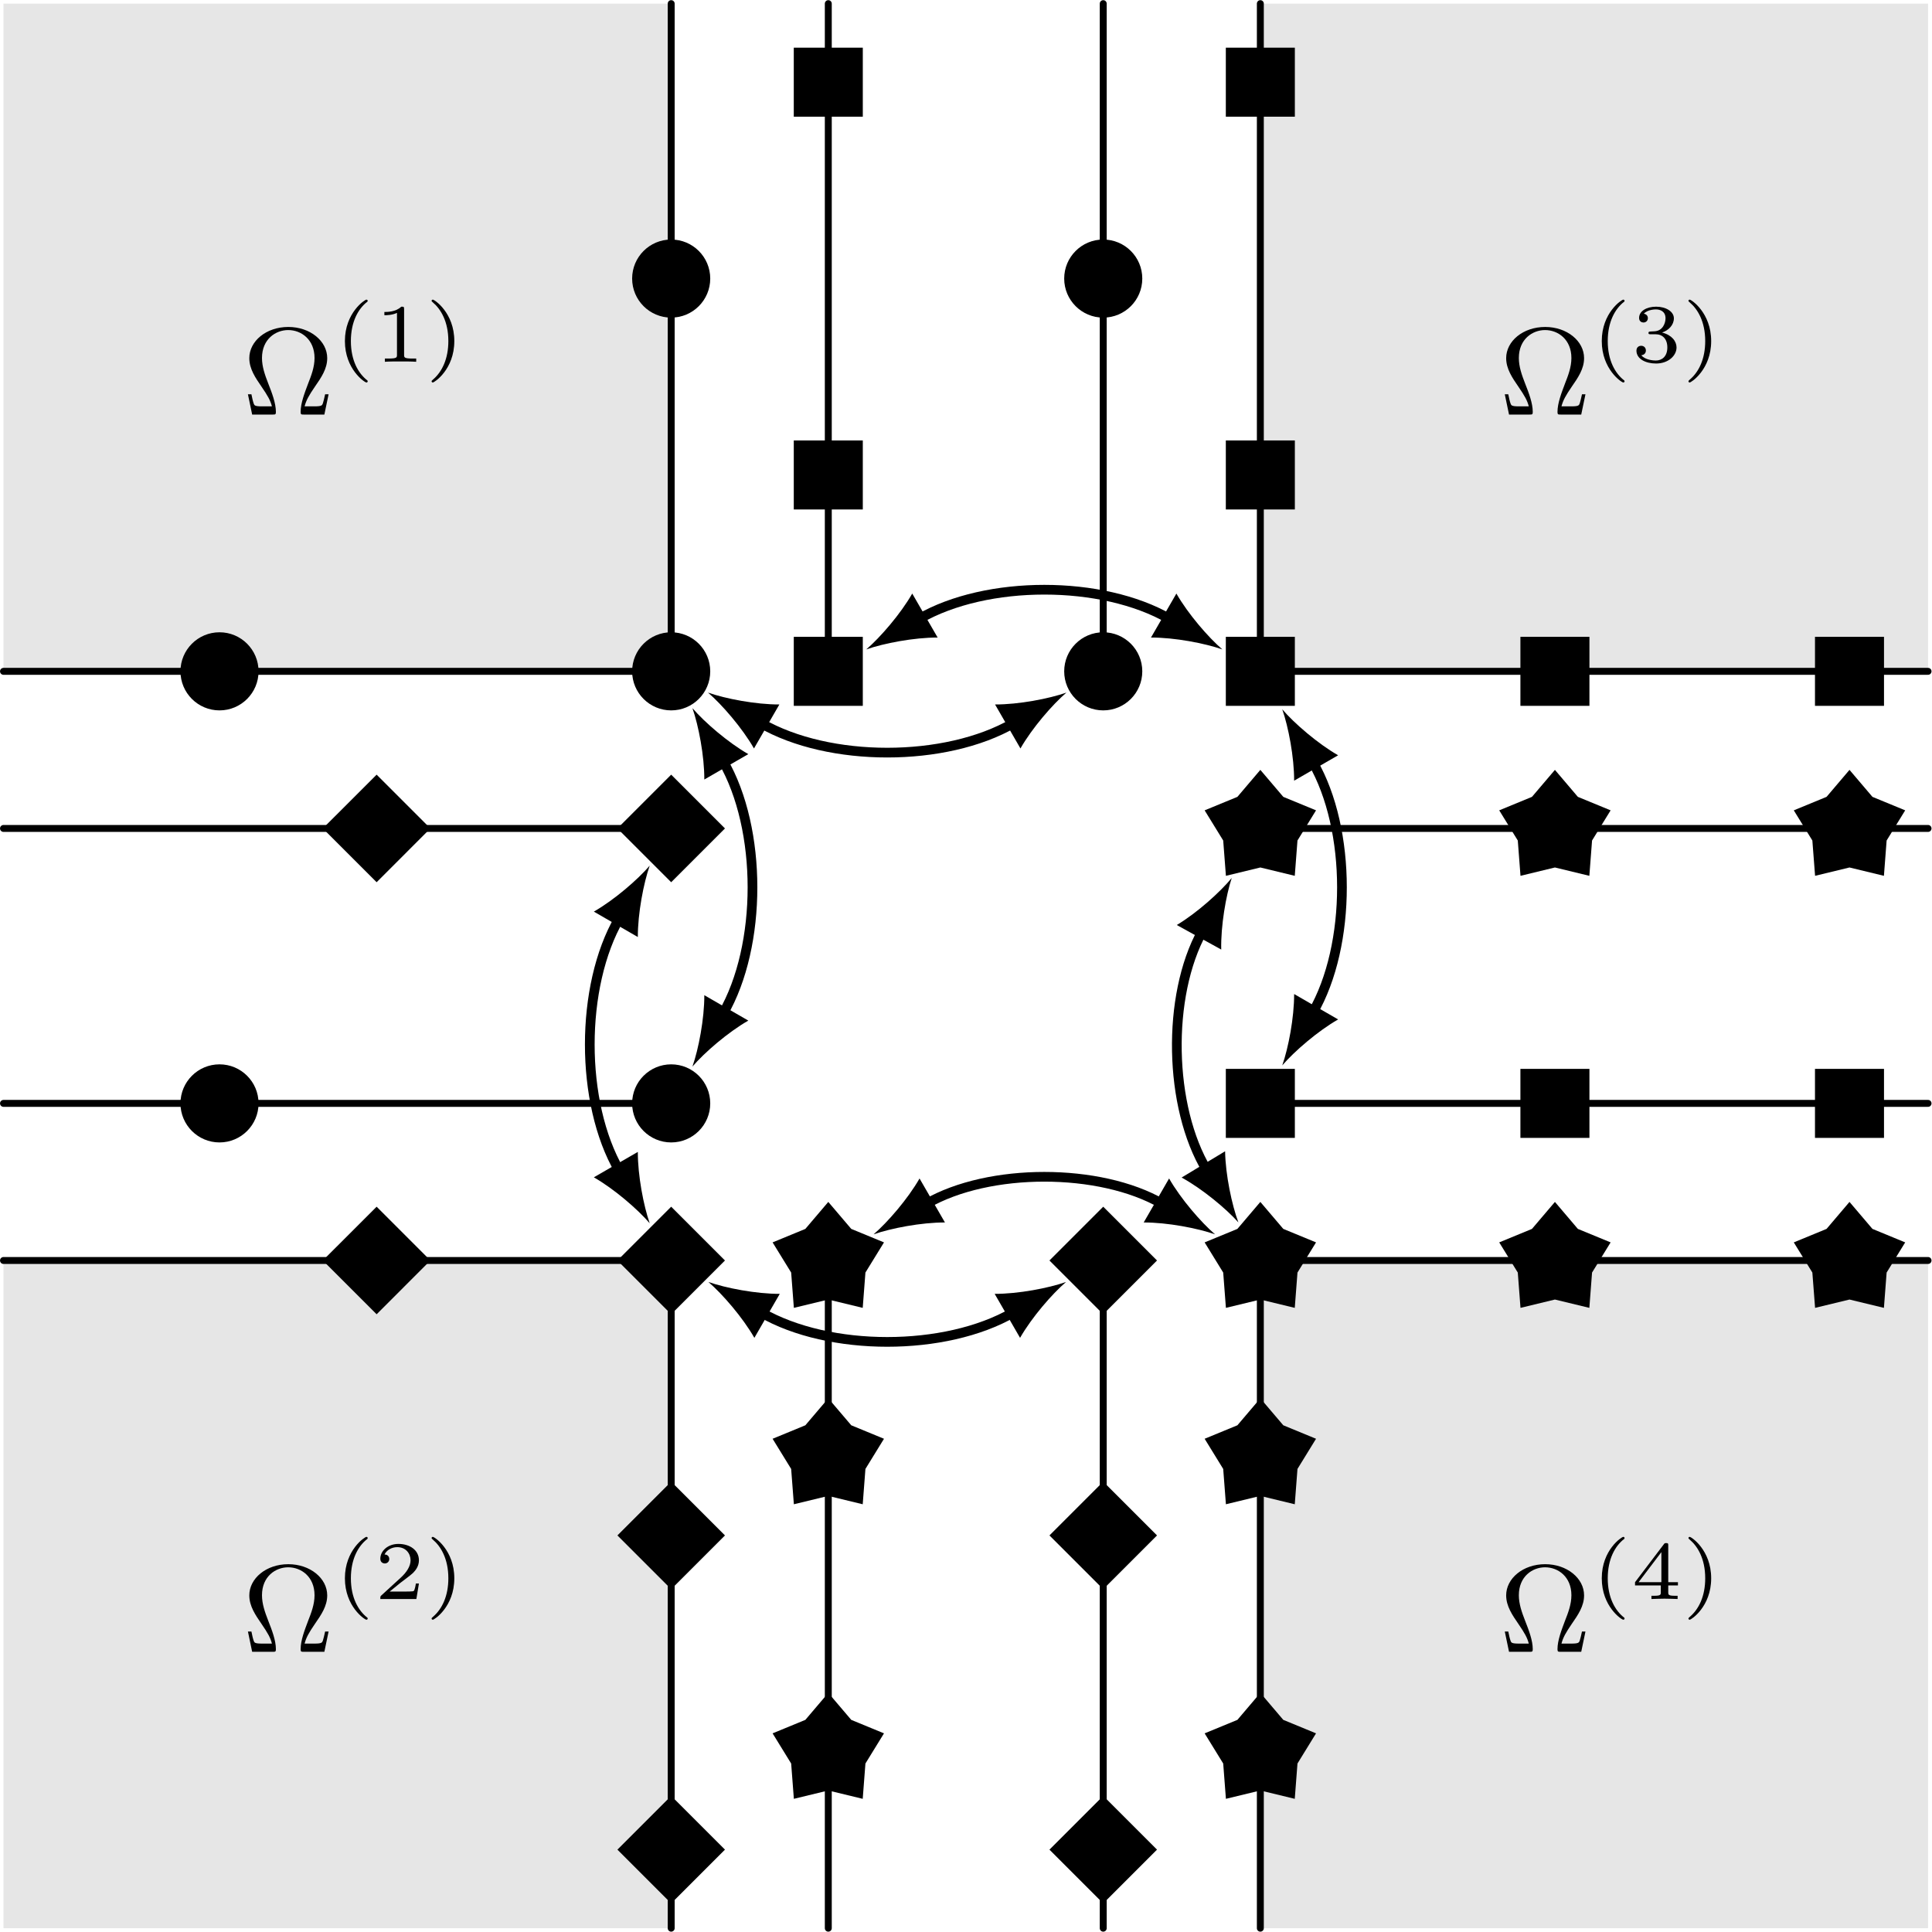 <?xml version='1.0' encoding='UTF-8'?>
<!-- This file was generated by dvisvgm 2.11.1 -->
<svg version='1.1' xmlns='http://www.w3.org/2000/svg' xmlns:xlink='http://www.w3.org/1999/xlink' width='243.945pt' height='243.945pt' viewBox='0 -72.189 139.397 139.397'>
<defs>
<path id='g0-40' d='M2.379 1.351C1.722 .849 1.184-.096 1.184-1.494C1.184-2.875 1.71-3.832 2.379-4.34C2.379-4.346 2.397-4.37 2.397-4.4C2.397-4.435 2.373-4.483 2.301-4.483C2.194-4.483 .753-3.545 .753-1.494C.753 .55 2.188 1.494 2.301 1.494C2.373 1.494 2.397 1.447 2.397 1.411C2.397 1.381 2.379 1.357 2.379 1.351Z'/>
<path id='g0-41' d='M2.116-1.494C2.116-3.539 .681-4.483 .568-4.483C.496-4.483 .478-4.429 .478-4.4C.478-4.364 .484-4.358 .592-4.262C1.13-3.802 1.686-2.917 1.686-1.494C1.686-.227 1.243 .723 .568 1.291C.484 1.369 .478 1.375 .478 1.411C.478 1.441 .496 1.494 .568 1.494C.675 1.494 2.116 .556 2.116-1.494Z'/>
<path id='g0-49' d='M2.146-3.796C2.146-3.975 2.122-3.975 1.943-3.975C1.548-3.593 .938-3.593 .723-3.593V-3.359C.879-3.359 1.273-3.359 1.632-3.527V-.508C1.632-.311 1.632-.233 1.016-.233H.759V0C1.088-.024 1.554-.024 1.889-.024S2.69-.024 3.019 0V-.233H2.762C2.146-.233 2.146-.311 2.146-.508V-3.796Z'/>
<path id='g0-50' d='M3.216-1.118H2.995C2.983-1.034 2.923-.64 2.833-.574C2.792-.538 2.307-.538 2.224-.538H1.106L1.871-1.16C2.074-1.321 2.606-1.704 2.792-1.883C2.971-2.062 3.216-2.367 3.216-2.792C3.216-3.539 2.54-3.975 1.739-3.975C.968-3.975 .43-3.467 .43-2.905C.43-2.6 .687-2.564 .753-2.564C.903-2.564 1.076-2.672 1.076-2.887C1.076-3.019 .998-3.21 .735-3.21C.873-3.515 1.237-3.742 1.65-3.742C2.277-3.742 2.612-3.276 2.612-2.792C2.612-2.367 2.331-1.931 1.913-1.548L.496-.251C.436-.191 .43-.185 .43 0H3.031L3.216-1.118Z'/>
<path id='g0-51' d='M1.757-1.985C2.266-1.985 2.606-1.644 2.606-1.034C2.606-.377 2.212-.09 1.775-.09C1.614-.09 .998-.126 .729-.472C.962-.496 1.058-.652 1.058-.813C1.058-1.016 .915-1.154 .717-1.154C.556-1.154 .377-1.052 .377-.801C.377-.209 1.034 .126 1.793 .126C2.678 .126 3.27-.442 3.27-1.034C3.27-1.47 2.935-1.931 2.224-2.11C2.696-2.266 3.078-2.648 3.078-3.138C3.078-3.616 2.517-3.975 1.799-3.975C1.1-3.975 .568-3.652 .568-3.162C.568-2.905 .765-2.833 .885-2.833C1.04-2.833 1.201-2.941 1.201-3.15C1.201-3.335 1.07-3.443 .909-3.467C1.19-3.778 1.733-3.778 1.787-3.778C2.092-3.778 2.475-3.634 2.475-3.138C2.475-2.809 2.289-2.236 1.692-2.2C1.584-2.194 1.423-2.182 1.369-2.182C1.309-2.176 1.243-2.17 1.243-2.08C1.243-1.985 1.309-1.985 1.411-1.985H1.757Z'/>
<path id='g0-52' d='M3.371-.98V-1.213H2.672V-3.856C2.672-3.993 2.672-4.035 2.523-4.035C2.415-4.035 2.403-4.017 2.349-3.945L.275-1.213V-.98H2.134V-.502C2.134-.305 2.134-.233 1.632-.233H1.459V0C1.578-.006 2.14-.024 2.403-.024S3.228-.006 3.347 0V-.233H3.174C2.672-.233 2.672-.305 2.672-.502V-.98H3.371ZM2.176-3.383V-1.213H.532L2.176-3.383Z'/>
<path id='g1-10' d='M6.232-1.462H5.981C5.927-1.219 5.864-.933 5.819-.807C5.765-.664 5.738-.592 5.218-.592H4.501C4.618-1.04 4.815-1.381 5.236-2C5.703-2.672 6.133-3.3 6.133-4.071C6.133-5.308 4.896-6.321 3.327-6.321C1.722-6.321 .511-5.29 .511-4.071C.511-3.291 .959-2.645 1.39-2.017C1.856-1.336 2.035-1.013 2.143-.592H1.426C.906-.592 .879-.664 .834-.78C.78-.915 .708-1.228 .664-1.462H.412L.717 0H2.188C2.385 0 2.43 0 2.43-.188C2.43-.825 2.143-1.569 1.874-2.251C1.641-2.851 1.426-3.452 1.426-4.08C1.426-5.443 2.412-6.097 3.318-6.097C4.268-6.097 5.218-5.407 5.218-4.08C5.218-3.416 4.976-2.798 4.761-2.251C4.501-1.56 4.214-.825 4.214-.188C4.214 0 4.259 0 4.456 0H5.927L6.232-1.462Z'/>
</defs>
<g id='page1'>
<g stroke-miterlimit='10' transform='translate(5.919,-23.751)scale(0.996,-0.996)'>
<g fill='#000' stroke='#000'>
<g stroke-width='0.4'>
<g stroke-width='0.502'>
<g stroke-linejoin='round'>
<g stroke-linecap='round'>
<g fill='#e6e6e6' stroke='#e6e6e6'>
<path d='M -5.69 0.0 L 42.679 0.0 L 42.679 48.37 L -5.69 48.37' stroke='none'/>
</g>
<g fill='#e6e6e6' stroke='#e6e6e6'>
<path d='M -5.69 -42.679 L 42.679 -42.679 L 42.679 -91.049 L -5.69 -91.049' stroke='none'/>
</g>
<g fill='#e6e6e6' stroke='#e6e6e6'>
<path d='M 133.728 0.0 L 85.358 0.0 L 85.358 48.37 L 133.728 48.37' stroke='none'/>
</g>
<g fill='#e6e6e6' stroke='#e6e6e6'>
<path d='M 133.728 -42.679 L 85.358 -42.679 L 85.358 -91.049 L 133.728 -91.049' stroke='none'/>
</g>
<path d='M -5.69 0.0 L 42.679 0.0 L 42.679 48.37' fill='none'/>
<g transform='translate(11.604,18.601)'>
<g stroke='none' transform='scale(-1.004,1.004)translate(5.919,-23.751)scale(-1,-1)'>
<g fill='#000'>
<g stroke='none'>
<use x='5.919' y='-23.751' xlink:href='#g1-10'/>
<use x='12.575' y='-27.56' xlink:href='#g0-40'/>
<use x='15.453' y='-27.56' xlink:href='#g0-49'/>
<use x='19.106' y='-27.56' xlink:href='#g0-41'/>
</g>
</g>
</g>
</g>
<path d='M -5.69 -42.679 L 42.679 -42.679 L 42.679 -91.049' fill='none'/>
<g transform='translate(11.604,-71.026)'>
<g stroke='none' transform='scale(-1.004,1.004)translate(5.919,-23.751)scale(-1,-1)'>
<g fill='#000'>
<g stroke='none'>
<use x='5.919' y='-23.751' xlink:href='#g1-10'/>
<use x='12.575' y='-27.56' xlink:href='#g0-40'/>
<use x='15.453' y='-27.56' xlink:href='#g0-50'/>
<use x='19.106' y='-27.56' xlink:href='#g0-41'/>
</g>
</g>
</g>
</g>
<path d='M 133.728 0.0 L 85.358 0.0 L 85.358 48.37' fill='none'/>
<g transform='translate(102.653,18.601)'>
<g stroke='none' transform='scale(-1.004,1.004)translate(5.919,-23.751)scale(-1,-1)'>
<g fill='#000'>
<g stroke='none'>
<use x='5.919' y='-23.751' xlink:href='#g1-10'/>
<use x='12.575' y='-27.56' xlink:href='#g0-40'/>
<use x='15.453' y='-27.56' xlink:href='#g0-51'/>
<use x='19.106' y='-27.56' xlink:href='#g0-41'/>
</g>
</g>
</g>
</g>
<path d='M 133.728 -42.679 L 85.358 -42.679 L 85.358 -91.049' fill='none'/>
<g transform='translate(102.653,-71.026)'>
<g stroke='none' transform='scale(-1.004,1.004)translate(5.919,-23.751)scale(-1,-1)'>
<g fill='#000'>
<g stroke='none'>
<use x='5.919' y='-23.751' xlink:href='#g1-10'/>
<use x='12.575' y='-27.56' xlink:href='#g0-40'/>
<use x='15.453' y='-27.56' xlink:href='#g0-52'/>
<use x='19.106' y='-27.56' xlink:href='#g0-41'/>
</g>
</g>
</g>
</g>
<path d='M -5.69 -11.381 L 42.679 -11.381' fill='none'/>
<path d='M 54.06 0.0 L 54.06 48.37' fill='none'/>
<path d='M 85.358 -11.381 L 133.728 -11.381' fill='none'/>
<path d='M 73.977 0.0 L 73.977 48.37' fill='none'/>
<path d='M -5.69 -31.298 L 42.679 -31.298' fill='none'/>
<path d='M 54.06 -42.679 L 54.06 -91.049' fill='none'/>
<path d='M 85.358 -31.298 L 133.728 -31.298' fill='none'/>
<path d='M 73.977 -42.679 L 73.977 -91.049' fill='none'/>
<path d='M 42.679 0.0' fill='none'/>
<path d='M 45.508 0.0 C 45.508 1.562 44.241 2.829 42.679 2.829 C 41.117 2.829 39.85 1.562 39.85 0.0 C 39.85 -1.562 41.117 -2.829 42.679 -2.829 C 44.241 -2.829 45.508 -1.562 45.508 0.0 Z M 42.679 0.0' stroke='none'/>
<g transform='translate(42.679,0.0)'>
<g stroke='none' transform='scale(-1.004,1.004)translate(5.919,-23.751)scale(-1,-1)'>
<g fill='#000'>
<g stroke='none'/>
</g>
</g>
</g>
<path d='M 42.679 28.453' fill='none'/>
<path d='M 45.508 28.453 C 45.508 30.015 44.241 31.281 42.679 31.281 C 41.117 31.281 39.85 30.015 39.85 28.453 C 39.85 26.891 41.117 25.624 42.679 25.624 C 44.241 25.624 45.508 26.891 45.508 28.453 Z M 42.679 28.453' stroke='none'/>
<g transform='translate(42.679,28.453)'>
<g stroke='none' transform='scale(-1.004,1.004)translate(5.919,-23.751)scale(-1,-1)'>
<g fill='#000'>
<g stroke='none'/>
</g>
</g>
</g>
<path d='M 9.959 0.0' fill='none'/>
<path d='M 12.787 0.0 C 12.787 1.562 11.521 2.829 9.959 2.829 C 8.396 2.829 7.13 1.562 7.13 0.0 C 7.13 -1.562 8.396 -2.829 9.959 -2.829 C 11.521 -2.829 12.787 -1.562 12.787 0.0 Z M 9.959 0.0' stroke='none'/>
<g transform='translate(9.959,0.0)'>
<g stroke='none' transform='scale(-1.004,1.004)translate(5.919,-23.751)scale(-1,-1)'>
<g fill='#000'>
<g stroke='none'/>
</g>
</g>
</g>
<path d='M 54.06 0.0' fill='none'/>
<path d='M 51.56 -2.5 h 5.0 v 5.0 h -5.0 Z' stroke='none'/>
<g transform='translate(54.06,0.0)'>
<g stroke='none' transform='scale(-1.004,1.004)translate(5.919,-23.751)scale(-1,-1)'>
<g fill='#000'>
<g stroke='none'/>
</g>
</g>
</g>
<path d='M 54.06 14.226' fill='none'/>
<path d='M 51.56 11.726 h 5.0 v 5.0 h -5.0 Z' stroke='none'/>
<g transform='translate(54.06,14.226)'>
<g stroke='none' transform='scale(-1.004,1.004)translate(5.919,-23.751)scale(-1,-1)'>
<g fill='#000'>
<g stroke='none'/>
</g>
</g>
</g>
<path d='M 54.06 42.679' fill='none'/>
<path d='M 51.56 40.179 h 5.0 v 5.0 h -5.0 Z' stroke='none'/>
<g transform='translate(54.06,42.679)'>
<g stroke='none' transform='scale(-1.004,1.004)translate(5.919,-23.751)scale(-1,-1)'>
<g fill='#000'>
<g stroke='none'/>
</g>
</g>
</g>
<path d='M 21.34 -11.381' fill='none'/>
<path d='M 25.236 -11.381 L 21.34 -7.485 L 17.443 -11.381 L 21.34 -15.277 Z' stroke='none'/>
<g transform='translate(21.34,-11.381)'>
<g stroke='none' transform='scale(-1.004,1.004)translate(5.919,-23.751)scale(-1,-1)'>
<g fill='#000'>
<g stroke='none'/>
</g>
</g>
</g>
<path d='M 42.679 -11.381' fill='none'/>
<path d='M 46.575 -11.381 L 42.679 -7.485 L 38.783 -11.381 L 42.679 -15.277 Z' stroke='none'/>
<g transform='translate(42.679,-11.381)'>
<g stroke='none' transform='scale(-1.004,1.004)translate(5.919,-23.751)scale(-1,-1)'>
<g fill='#000'>
<g stroke='none'/>
</g>
</g>
</g>
<path d='M 85.358 0.0' fill='none'/>
<path d='M 82.858 -2.5 h 5.0 v 5.0 h -5.0 Z' stroke='none'/>
<g transform='translate(85.358,0.0)'>
<g stroke='none' transform='scale(-1.004,1.004)translate(5.919,-23.751)scale(-1,-1)'>
<g fill='#000'>
<g stroke='none'/>
</g>
</g>
</g>
<path d='M 85.358 14.226' fill='none'/>
<path d='M 82.858 11.726 h 5.0 v 5.0 h -5.0 Z' stroke='none'/>
<g transform='translate(85.358,14.226)'>
<g stroke='none' transform='scale(-1.004,1.004)translate(5.919,-23.751)scale(-1,-1)'>
<g fill='#000'>
<g stroke='none'/>
</g>
</g>
</g>
<path d='M 85.358 42.679' fill='none'/>
<path d='M 82.858 40.179 h 5.0 v 5.0 h -5.0 Z' stroke='none'/>
<g transform='translate(85.358,42.679)'>
<g stroke='none' transform='scale(-1.004,1.004)translate(5.919,-23.751)scale(-1,-1)'>
<g fill='#000'>
<g stroke='none'/>
</g>
</g>
</g>
<path d='M 106.698 0.0' fill='none'/>
<path d='M 104.198 -2.5 h 5.0 v 5.0 h -5.0 Z' stroke='none'/>
<g transform='translate(106.698,0.0)'>
<g stroke='none' transform='scale(-1.004,1.004)translate(5.919,-23.751)scale(-1,-1)'>
<g fill='#000'>
<g stroke='none'/>
</g>
</g>
</g>
<path d='M 128.037 0.0' fill='none'/>
<path d='M 125.537 -2.5 h 5.0 v 5.0 h -5.0 Z' stroke='none'/>
<g transform='translate(128.037,0.0)'>
<g stroke='none' transform='scale(-1.004,1.004)translate(5.919,-23.751)scale(-1,-1)'>
<g fill='#000'>
<g stroke='none'/>
</g>
</g>
</g>
<path d='M 73.977 0.0' fill='none'/>
<path d='M 76.806 0.0 C 76.806 1.562 75.54 2.829 73.977 2.829 C 72.415 2.829 71.149 1.562 71.149 0.0 C 71.149 -1.562 72.415 -2.829 73.977 -2.829 C 75.54 -2.829 76.806 -1.562 76.806 0.0 Z M 73.977 0.0' stroke='none'/>
<g transform='translate(73.977,0.0)'>
<g stroke='none' transform='scale(-1.004,1.004)translate(5.919,-23.751)scale(-1,-1)'>
<g fill='#000'>
<g stroke='none'/>
</g>
</g>
</g>
<path d='M 73.977 28.453' fill='none'/>
<path d='M 76.806 28.453 C 76.806 30.015 75.54 31.281 73.977 31.281 C 72.415 31.281 71.149 30.015 71.149 28.453 C 71.149 26.891 72.415 25.624 73.977 25.624 C 75.54 25.624 76.806 26.891 76.806 28.453 Z M 73.977 28.453' stroke='none'/>
<g transform='translate(73.977,28.453)'>
<g stroke='none' transform='scale(-1.004,1.004)translate(5.919,-23.751)scale(-1,-1)'>
<g fill='#000'>
<g stroke='none'/>
</g>
</g>
</g>
<path d='M 85.358 -11.381' fill='none'/>
<path d='M 85.358 -7.138 L 83.696 -9.093 L 81.323 -10.07 L 82.668 -12.255 L 82.864 -14.813 L 85.358 -14.209 L 87.852 -14.813 L 88.048 -12.255 L 89.393 -10.07 L 87.021 -9.093 Z' stroke='none'/>
<g transform='translate(85.358,-11.381)'>
<g stroke='none' transform='scale(-1.004,1.004)translate(5.919,-23.751)scale(-1,-1)'>
<g fill='#000'>
<g stroke='none'/>
</g>
</g>
</g>
<path d='M 106.698 -11.381' fill='none'/>
<path d='M 106.698 -7.138 L 105.035 -9.093 L 102.663 -10.07 L 104.008 -12.255 L 104.204 -14.813 L 106.698 -14.209 L 109.192 -14.813 L 109.388 -12.255 L 110.733 -10.07 L 108.36 -9.093 Z' stroke='none'/>
<g transform='translate(106.698,-11.381)'>
<g stroke='none' transform='scale(-1.004,1.004)translate(5.919,-23.751)scale(-1,-1)'>
<g fill='#000'>
<g stroke='none'/>
</g>
</g>
</g>
<path d='M 128.037 -11.381' fill='none'/>
<path d='M 128.037 -7.138 L 126.375 -9.093 L 124.002 -10.07 L 125.347 -12.255 L 125.544 -14.813 L 128.037 -14.209 L 130.531 -14.813 L 130.727 -12.255 L 132.072 -10.07 L 129.7 -9.093 Z' stroke='none'/>
<g transform='translate(128.037,-11.381)'>
<g stroke='none' transform='scale(-1.004,1.004)translate(5.919,-23.751)scale(-1,-1)'>
<g fill='#000'>
<g stroke='none'/>
</g>
</g>
</g>
<path d='M 42.679 -42.679' fill='none'/>
<path d='M 46.575 -42.679 L 42.679 -38.783 L 38.783 -42.679 L 42.679 -46.575 Z' stroke='none'/>
<g transform='translate(42.679,-42.679)'>
<g stroke='none' transform='scale(-1.004,1.004)translate(5.919,-23.751)scale(-1,-1)'>
<g fill='#000'>
<g stroke='none'/>
</g>
</g>
</g>
<path d='M 42.679 -62.596' fill='none'/>
<path d='M 46.575 -62.596 L 42.679 -58.7 L 38.783 -62.596 L 42.679 -66.492 Z' stroke='none'/>
<g transform='translate(42.679,-62.596)'>
<g stroke='none' transform='scale(-1.004,1.004)translate(5.919,-23.751)scale(-1,-1)'>
<g fill='#000'>
<g stroke='none'/>
</g>
</g>
</g>
<path d='M 42.679 -85.358' fill='none'/>
<path d='M 46.575 -85.358 L 42.679 -81.462 L 38.783 -85.358 L 42.679 -89.254 Z' stroke='none'/>
<g transform='translate(42.679,-85.358)'>
<g stroke='none' transform='scale(-1.004,1.004)translate(5.919,-23.751)scale(-1,-1)'>
<g fill='#000'>
<g stroke='none'/>
</g>
</g>
</g>
<path d='M 21.34 -42.679' fill='none'/>
<path d='M 25.236 -42.679 L 21.34 -38.783 L 17.443 -42.679 L 21.34 -46.575 Z' stroke='none'/>
<g transform='translate(21.34,-42.679)'>
<g stroke='none' transform='scale(-1.004,1.004)translate(5.919,-23.751)scale(-1,-1)'>
<g fill='#000'>
<g stroke='none'/>
</g>
</g>
</g>
<path d='M 54.06 -42.679' fill='none'/>
<path d='M 54.06 -38.436 L 52.398 -40.391 L 50.025 -41.368 L 51.37 -43.553 L 51.566 -46.111 L 54.06 -45.508 L 56.554 -46.111 L 56.75 -43.553 L 58.095 -41.368 L 55.723 -40.391 Z' stroke='none'/>
<g transform='translate(54.06,-42.679)'>
<g stroke='none' transform='scale(-1.004,1.004)translate(5.919,-23.751)scale(-1,-1)'>
<g fill='#000'>
<g stroke='none'/>
</g>
</g>
</g>
<path d='M 54.06 -56.905' fill='none'/>
<path d='M 54.06 -52.663 L 52.398 -54.617 L 50.025 -55.594 L 51.37 -57.78 L 51.566 -60.338 L 54.06 -59.734 L 56.554 -60.338 L 56.75 -57.78 L 58.095 -55.594 L 55.723 -54.617 Z' stroke='none'/>
<g transform='translate(54.06,-56.905)'>
<g stroke='none' transform='scale(-1.004,1.004)translate(5.919,-23.751)scale(-1,-1)'>
<g fill='#000'>
<g stroke='none'/>
</g>
</g>
</g>
<path d='M 54.06 -78.245' fill='none'/>
<path d='M 54.06 -74.002 L 52.398 -75.957 L 50.025 -76.934 L 51.37 -79.119 L 51.566 -81.677 L 54.06 -81.073 L 56.554 -81.677 L 56.75 -79.119 L 58.095 -76.934 L 55.723 -75.957 Z' stroke='none'/>
<g transform='translate(54.06,-78.245)'>
<g stroke='none' transform='scale(-1.004,1.004)translate(5.919,-23.751)scale(-1,-1)'>
<g fill='#000'>
<g stroke='none'/>
</g>
</g>
</g>
<path d='M 9.959 -31.298' fill='none'/>
<path d='M 12.787 -31.298 C 12.787 -29.736 11.521 -28.47 9.959 -28.47 C 8.396 -28.47 7.13 -29.736 7.13 -31.298 C 7.13 -32.86 8.396 -34.127 9.959 -34.127 C 11.521 -34.127 12.787 -32.86 12.787 -31.298 Z M 9.959 -31.298' stroke='none'/>
<g transform='translate(9.959,-31.298)'>
<g stroke='none' transform='scale(-1.004,1.004)translate(5.919,-23.751)scale(-1,-1)'>
<g fill='#000'>
<g stroke='none'/>
</g>
</g>
</g>
<path d='M 42.679 -31.298' fill='none'/>
<path d='M 45.508 -31.298 C 45.508 -29.736 44.241 -28.47 42.679 -28.47 C 41.117 -28.47 39.85 -29.736 39.85 -31.298 C 39.85 -32.86 41.117 -34.127 42.679 -34.127 C 44.241 -34.127 45.508 -32.86 45.508 -31.298 Z M 42.679 -31.298' stroke='none'/>
<g transform='translate(42.679,-31.298)'>
<g stroke='none' transform='scale(-1.004,1.004)translate(5.919,-23.751)scale(-1,-1)'>
<g fill='#000'>
<g stroke='none'/>
</g>
</g>
</g>
<path d='M 85.358 -42.679' fill='none'/>
<path d='M 85.358 -38.436 L 83.696 -40.391 L 81.323 -41.368 L 82.668 -43.553 L 82.864 -46.111 L 85.358 -45.508 L 87.852 -46.111 L 88.048 -43.553 L 89.393 -41.368 L 87.021 -40.391 Z' stroke='none'/>
<g transform='translate(85.358,-42.679)'>
<g stroke='none' transform='scale(-1.004,1.004)translate(5.919,-23.751)scale(-1,-1)'>
<g fill='#000'>
<g stroke='none'/>
</g>
</g>
</g>
<path d='M 85.358 -56.905' fill='none'/>
<path d='M 85.358 -52.663 L 83.696 -54.617 L 81.323 -55.594 L 82.668 -57.78 L 82.864 -60.338 L 85.358 -59.734 L 87.852 -60.338 L 88.048 -57.78 L 89.393 -55.594 L 87.021 -54.617 Z' stroke='none'/>
<g transform='translate(85.358,-56.905)'>
<g stroke='none' transform='scale(-1.004,1.004)translate(5.919,-23.751)scale(-1,-1)'>
<g fill='#000'>
<g stroke='none'/>
</g>
</g>
</g>
<path d='M 85.358 -78.245' fill='none'/>
<path d='M 85.358 -74.002 L 83.696 -75.957 L 81.323 -76.934 L 82.668 -79.119 L 82.864 -81.677 L 85.358 -81.073 L 87.852 -81.677 L 88.048 -79.119 L 89.393 -76.934 L 87.021 -75.957 Z' stroke='none'/>
<g transform='translate(85.358,-78.245)'>
<g stroke='none' transform='scale(-1.004,1.004)translate(5.919,-23.751)scale(-1,-1)'>
<g fill='#000'>
<g stroke='none'/>
</g>
</g>
</g>
<path d='M 106.698 -42.679' fill='none'/>
<path d='M 106.698 -38.436 L 105.035 -40.391 L 102.663 -41.368 L 104.008 -43.553 L 104.204 -46.111 L 106.698 -45.508 L 109.192 -46.111 L 109.388 -43.553 L 110.733 -41.368 L 108.36 -40.391 Z' stroke='none'/>
<g transform='translate(106.698,-42.679)'>
<g stroke='none' transform='scale(-1.004,1.004)translate(5.919,-23.751)scale(-1,-1)'>
<g fill='#000'>
<g stroke='none'/>
</g>
</g>
</g>
<path d='M 128.037 -42.679' fill='none'/>
<path d='M 128.037 -38.436 L 126.375 -40.391 L 124.002 -41.368 L 125.347 -43.553 L 125.544 -46.111 L 128.037 -45.508 L 130.531 -46.111 L 130.727 -43.553 L 132.072 -41.368 L 129.7 -40.391 Z' stroke='none'/>
<g transform='translate(128.037,-42.679)'>
<g stroke='none' transform='scale(-1.004,1.004)translate(5.919,-23.751)scale(-1,-1)'>
<g fill='#000'>
<g stroke='none'/>
</g>
</g>
</g>
<path d='M 73.977 -42.679' fill='none'/>
<path d='M 77.873 -42.679 L 73.977 -38.783 L 70.081 -42.679 L 73.977 -46.575 Z' stroke='none'/>
<g transform='translate(73.977,-42.679)'>
<g stroke='none' transform='scale(-1.004,1.004)translate(5.919,-23.751)scale(-1,-1)'>
<g fill='#000'>
<g stroke='none'/>
</g>
</g>
</g>
<path d='M 73.977 -62.596' fill='none'/>
<path d='M 77.873 -62.596 L 73.977 -58.7 L 70.081 -62.596 L 73.977 -66.492 Z' stroke='none'/>
<g transform='translate(73.977,-62.596)'>
<g stroke='none' transform='scale(-1.004,1.004)translate(5.919,-23.751)scale(-1,-1)'>
<g fill='#000'>
<g stroke='none'/>
</g>
</g>
</g>
<path d='M 73.977 -85.358' fill='none'/>
<path d='M 77.873 -85.358 L 73.977 -81.462 L 70.081 -85.358 L 73.977 -89.254 Z' stroke='none'/>
<g transform='translate(73.977,-85.358)'>
<g stroke='none' transform='scale(-1.004,1.004)translate(5.919,-23.751)scale(-1,-1)'>
<g fill='#000'>
<g stroke='none'/>
</g>
</g>
</g>
<path d='M 85.358 -31.298' fill='none'/>
<path d='M 82.858 -33.798 h 5.0 v 5.0 h -5.0 Z' stroke='none'/>
<g transform='translate(85.358,-31.298)'>
<g stroke='none' transform='scale(-1.004,1.004)translate(5.919,-23.751)scale(-1,-1)'>
<g fill='#000'>
<g stroke='none'/>
</g>
</g>
</g>
<path d='M 106.698 -31.298' fill='none'/>
<path d='M 104.198 -33.798 h 5.0 v 5.0 h -5.0 Z' stroke='none'/>
<g transform='translate(106.698,-31.298)'>
<g stroke='none' transform='scale(-1.004,1.004)translate(5.919,-23.751)scale(-1,-1)'>
<g fill='#000'>
<g stroke='none'/>
</g>
</g>
</g>
<path d='M 128.037 -31.298' fill='none'/>
<path d='M 125.537 -33.798 h 5.0 v 5.0 h -5.0 Z' stroke='none'/>
<g transform='translate(128.037,-31.298)'>
<g stroke='none' transform='scale(-1.004,1.004)translate(5.919,-23.751)scale(-1,-1)'>
<g fill='#000'>
<g stroke='none'/>
</g>
</g>
</g>
<g stroke-width='0.703'>
<path d='' fill='none'/>
<path d='M 60.636 3.796 C 65.523 6.618 73.895 6.618 78.782 3.796' fill='none'/>
<g transform='matrix(-0.866,-0.5,0.5,-0.866,60.636,3.796)'>
<path d=' M 4.417 0.0 C 3.108 0.245 0.982 0.982 -0.491 1.84 L -0.491 -1.84 C 0.982 -0.982 3.108 -0.245 4.417 0.0  ' stroke='none'/>
</g>
<g transform='matrix(0.866,-0.5,0.5,0.866,78.782,3.796)'>
<path d=' M 4.417 0.0 C 3.108 0.245 0.982 0.982 -0.491 1.84 L -0.491 -1.84 C 0.982 -0.982 3.108 -0.245 4.417 0.0  ' stroke='none'/>
</g>
<path d='M 46.427 -6.492 C 49.282 -11.436 49.282 -19.862 46.427 -24.806' fill='none'/>
<g transform='matrix(-0.5,0.866,-0.866,-0.5,46.427,-6.492)'>
<path d=' M 4.417 0.0 C 3.108 0.245 0.982 0.982 -0.491 1.84 L -0.491 -1.84 C 0.982 -0.982 3.108 -0.245 4.417 0.0  ' stroke='none'/>
</g>
<g transform='matrix(-0.5,-0.866,0.866,-0.5,46.427,-24.806)'>
<path d=' M 4.417 0.0 C 3.108 0.245 0.982 0.982 -0.491 1.84 L -0.491 -1.84 C 0.982 -0.982 3.108 -0.245 4.417 0.0  ' stroke='none'/>
</g>
<path d='M 89.154 -6.576 C 91.976 -11.463 91.976 -19.835 89.154 -24.722' fill='none'/>
<g transform='matrix(-0.5,0.866,-0.866,-0.5,89.154,-6.576)'>
<path d=' M 4.417 0.0 C 3.108 0.245 0.982 0.982 -0.491 1.84 L -0.491 -1.84 C 0.982 -0.982 3.108 -0.245 4.417 0.0  ' stroke='none'/>
</g>
<g transform='matrix(-0.5,-0.866,0.866,-0.5,89.154,-24.722)'>
<path d=' M 4.417 0.0 C 3.108 0.245 0.982 0.982 -0.491 1.84 L -0.491 -1.84 C 0.982 -0.982 3.108 -0.245 4.417 0.0  ' stroke='none'/>
</g>
<path d='M 81.484 -36.139 C 78.72 -31.557 78.566 -23.521 81.152 -18.836' fill='none'/>
<g transform='matrix(0.517,-0.856,0.856,0.517,81.484,-36.139)'>
<path d=' M 4.417 0.0 C 3.108 0.245 0.982 0.982 -0.491 1.84 L -0.491 -1.84 C 0.982 -0.982 3.108 -0.245 4.417 0.0  ' stroke='none'/>
</g>
<g transform='matrix(0.483,0.875,-0.875,0.483,81.152,-18.836)'>
<path d=' M 4.417 0.0 C 3.108 0.245 0.982 0.982 -0.491 1.84 L -0.491 -1.84 C 0.982 -0.982 3.108 -0.245 4.417 0.0  ' stroke='none'/>
</g>
</g>
<g stroke-width='0.703'>
<path d='' fill='none'/>
<path d='M 49.171 -3.748 C 54.115 -6.602 62.542 -6.602 67.485 -3.748' fill='none'/>
<g transform='matrix(-0.866,0.5,-0.5,-0.866,49.171,-3.748)'>
<path d=' M 4.417 0.0 C 3.108 0.245 0.982 0.982 -0.491 1.84 L -0.491 -1.84 C 0.982 -0.982 3.108 -0.245 4.417 0.0  ' stroke='none'/>
</g>
<g transform='matrix(0.866,0.5,-0.5,0.866,67.485,-3.748)'>
<path d=' M 4.417 0.0 C 3.108 0.245 0.982 0.982 -0.491 1.84 L -0.491 -1.84 C 0.982 -0.982 3.108 -0.245 4.417 0.0  ' stroke='none'/>
</g>
<path d='M 38.915 -17.901 C 36.071 -22.826 36.071 -31.234 38.915 -36.159' fill='none'/>
<g transform='matrix(0.5,0.866,-0.866,0.5,38.915,-17.901)'>
<path d=' M 4.417 0.0 C 3.108 0.245 0.982 0.982 -0.491 1.84 L -0.491 -1.84 C 0.982 -0.982 3.108 -0.245 4.417 0.0  ' stroke='none'/>
</g>
<g transform='matrix(0.5,-0.866,0.866,0.5,38.915,-36.159)'>
<path d=' M 4.417 0.0 C 3.108 0.245 0.982 0.982 -0.491 1.84 L -0.491 -1.84 C 0.982 -0.982 3.108 -0.245 4.417 0.0  ' stroke='none'/>
</g>
<path d='M 49.2 -46.444 C 54.124 -49.287 62.532 -49.287 67.457 -46.444' fill='none'/>
<g transform='matrix(-0.866,0.5,-0.5,-0.866,49.2,-46.444)'>
<path d=' M 4.417 0.0 C 3.108 0.245 0.982 0.982 -0.491 1.84 L -0.491 -1.84 C 0.982 -0.982 3.108 -0.245 4.417 0.0  ' stroke='none'/>
</g>
<g transform='matrix(0.866,0.5,-0.5,0.866,67.457,-46.444)'>
<path d=' M 4.417 0.0 C 3.108 0.245 0.982 0.982 -0.491 1.84 L -0.491 -1.84 C 0.982 -0.982 3.108 -0.245 4.417 0.0  ' stroke='none'/>
</g>
<path d='M 78.253 -38.577 C 73.723 -35.962 65.695 -35.962 61.165 -38.577' fill='none'/>
<g transform='matrix(0.866,-0.5,0.5,0.866,78.253,-38.577)'>
<path d=' M 4.417 0.0 C 3.108 0.245 0.982 0.982 -0.491 1.84 L -0.491 -1.84 C 0.982 -0.982 3.108 -0.245 4.417 0.0  ' stroke='none'/>
</g>
<g transform='matrix(-0.866,-0.5,0.5,-0.866,61.165,-38.577)'>
<path d=' M 4.417 0.0 C 3.108 0.245 0.982 0.982 -0.491 1.84 L -0.491 -1.84 C 0.982 -0.982 3.108 -0.245 4.417 0.0  ' stroke='none'/>
</g>
</g>
</g>
</g>
</g>
</g>
</g>
</g>
</g>
</svg>